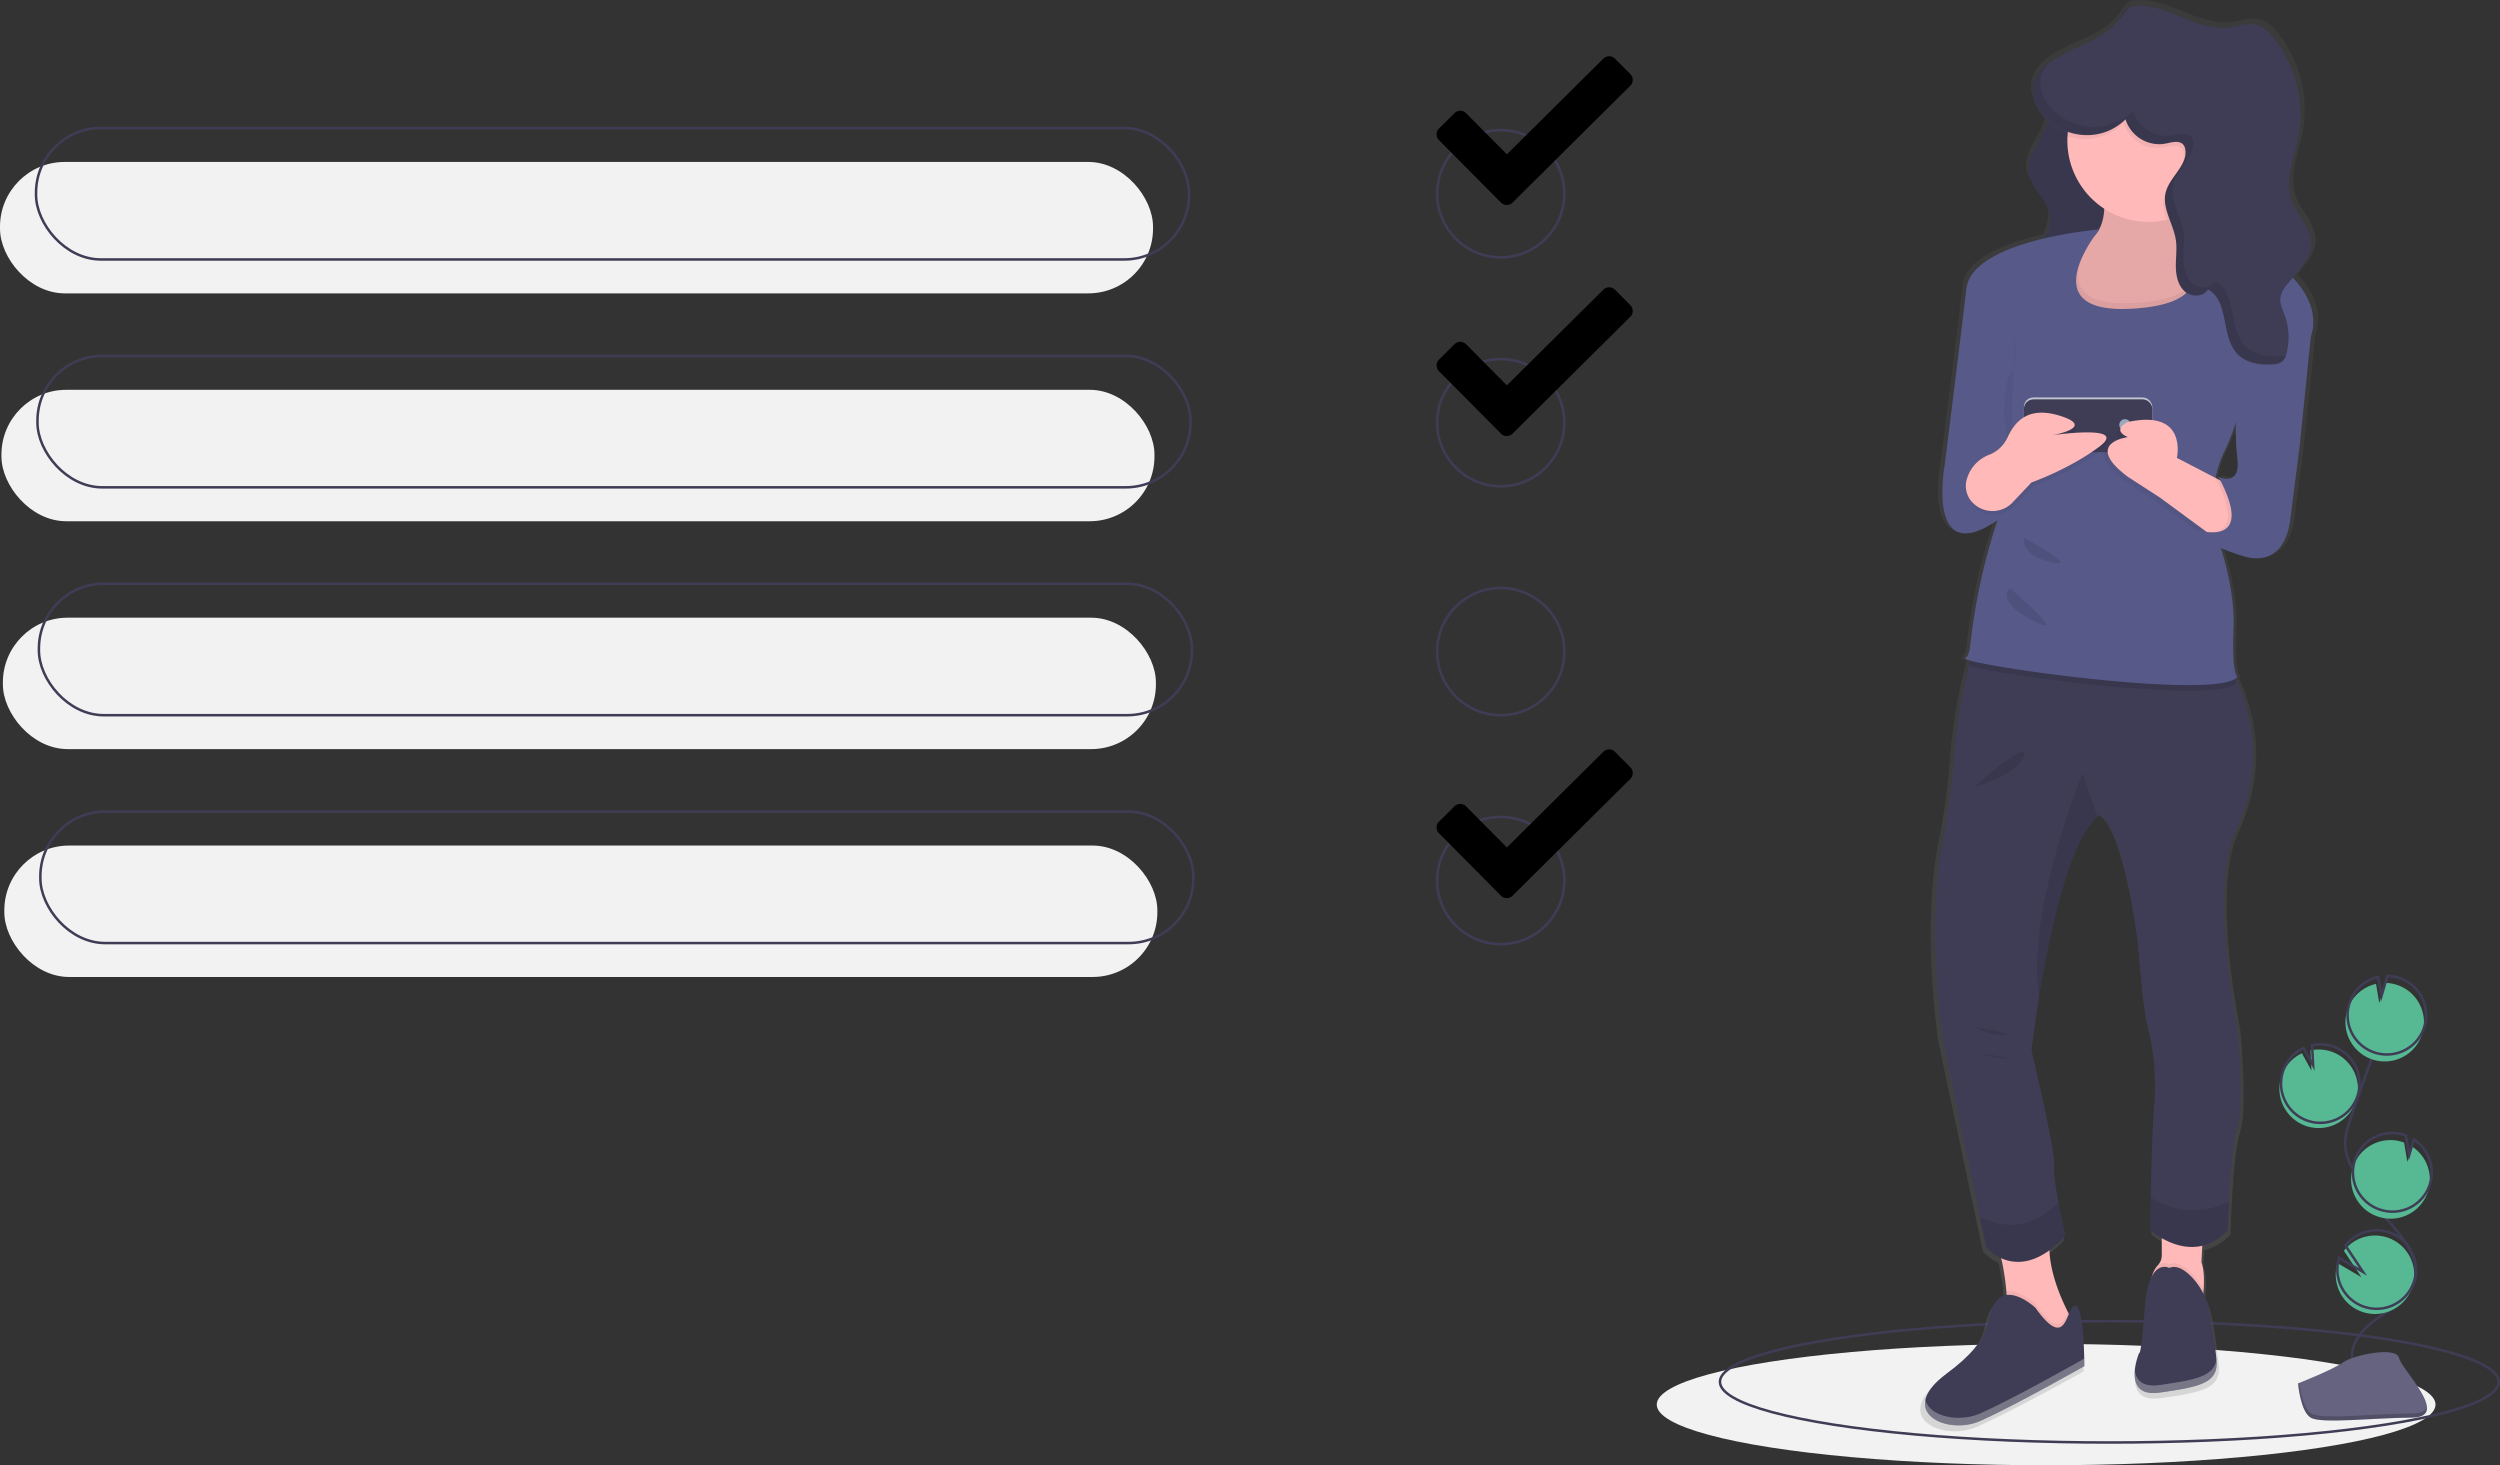 <svg id="b1906fbd-debd-48f4-becc-050b3be1d47c" data-name="Layer 1" xmlns="http://www.w3.org/2000/svg" xmlns:xlink="http://www.w3.org/1999/xlink" width="988.734" height="579.5" viewBox="0 0 988.734 579.5"><rect x="0" y="0" width="988.734" height="579.5" fill="#333333" stroke="none"/><defs><linearGradient id="ea70ace5-c99b-481d-ac97-2307e331f198" x1="943.983" y1="726.305" x2="943.983" y2="160.25" gradientUnits="userSpaceOnUse"><stop offset="0" stop-color="gray" stop-opacity="0.25"/><stop offset="0.535" stop-color="gray" stop-opacity="0.12"/><stop offset="1" stop-color="gray" stop-opacity="0.1"/></linearGradient></defs><title>accept request</title><circle cx="593.535" cy="76.625" r="25.15" fill="none" stroke="#3f3d56" stroke-miterlimit="10"/><path d="M750.678,189.576l-6.081-6.113a3.228,3.228,0,0,0-4.584-.032l-38.171,37.852-16.141-16.268a3.218,3.218,0,0,0-4.552-.032l-6.144,6.081a3.257,3.257,0,0,0-.032,4.584L699.486,240.354a3.257,3.257,0,0,0,4.584.032l46.576-46.225A3.229,3.229,0,0,0,750.678,189.576Z" transform="translate(-105.883 -160.25)" fill="#000000"/><rect y="64.05" width="456.016" height="51.976" rx="25.61" fill="#f2f2f2"/><rect x="0.57" y="154.17" width="456.016" height="51.976" rx="25.61" fill="#f2f2f2"/><rect x="1.14" y="244.291" width="456.016" height="51.976" rx="25.61" fill="#f2f2f2"/><rect x="1.71" y="334.411" width="456.016" height="51.976" rx="25.61" fill="#f2f2f2"/><rect x="14.252" y="50.637" width="456.016" height="51.976" rx="25.61" fill="none" stroke="#3f3d56" stroke-miterlimit="10"/><rect x="14.822" y="140.757" width="456.016" height="51.976" rx="25.61" fill="none" stroke="#3f3d56" stroke-miterlimit="10"/><rect x="15.392" y="230.877" width="456.016" height="51.976" rx="25.61" fill="none" stroke="#3f3d56" stroke-miterlimit="10"/><rect x="15.962" y="320.997" width="456.016" height="51.976" rx="25.61" fill="none" stroke="#3f3d56" stroke-miterlimit="10"/><circle cx="593.535" cy="167.165" r="25.15" fill="none" stroke="#3f3d56" stroke-miterlimit="10"/><circle cx="593.535" cy="257.704" r="25.15" fill="none" stroke="#3f3d56" stroke-miterlimit="10"/><circle cx="593.535" cy="348.243" r="25.15" fill="none" stroke="#3f3d56" stroke-miterlimit="10"/><path d="M750.678,280.954l-6.081-6.113a3.228,3.228,0,0,0-4.584-.032l-38.171,37.852-16.141-16.268a3.218,3.218,0,0,0-4.552-.032l-6.144,6.081a3.257,3.257,0,0,0-.032,4.584L699.486,331.732a3.257,3.257,0,0,0,4.584.032L750.646,285.538A3.229,3.229,0,0,0,750.678,280.954Z" transform="translate(-105.883 -160.25)" fill="#000000"/><path d="M750.678,463.709l-6.081-6.113a3.228,3.228,0,0,0-4.584-.032l-38.171,37.852-16.141-16.268a3.218,3.218,0,0,0-4.552-.032l-6.144,6.081a3.257,3.257,0,0,0-.032,4.584L699.486,514.487a3.257,3.257,0,0,0,4.584.032L750.646,468.293A3.229,3.229,0,0,0,750.678,463.709Z" transform="translate(-105.883 -160.25)" fill="#000000"/><ellipse cx="809.234" cy="555.5" rx="154" ry="24" fill="#f2f2f2"/><ellipse cx="834.234" cy="546.5" rx="154" ry="24" fill="none" stroke="#3f3d56" stroke-miterlimit="10"/><path d="M1015.731,270.118q-.667-.76-1.372-1.479c3.61-4.095,7.346-8.295,7.312-13.558-.04-6.396-5.715-11.303-7.835-17.35-2.885-8.229,1.118-17.045,2.765-25.597a48.005,48.005,0,0,0-10.41-39.529c-1.667-1.97-3.603-3.876-6.084-4.658-3.775-1.19-7.79.463-11.723.949-12.983,1.603-24.795-9.584-37.841-8.582a7.036,7.036,0,0,0-2.511.562c-1.688.807-2.603,2.589-3.647,4.124-4.052,5.962-10.857,8.926-17.627,11.988a9.213,9.213,0,0,0-2.405,1.103c-2.033.947-4.035,1.934-5.924,3.052-12.782,7.566-10.928,18.151-3.391,24.689-1.473,7.34-8.976,13.804-7.684,21.35,1.013,5.916,7.174,9.942,8.361,15.827.689,3.418-.396,6.675-1.904,9.908-14.304,3.31-30.462,9.406-31.723,20.164-2.194,18.716-8.797,70.406-8.797,70.406s-7.65,41.415,21.419,21.837l-.373,1.102a240.92,240.92,0,0,0-10.669,48.817c-.295,2.469-.886,4.415-1.962,5.05-.39.23.381.595,2.06,1.052-.19.697-.394,1.389-.576,2.088a198.389,198.389,0,0,0-6.097,36.972,260.048,260.048,0,0,1-4.567,32.929c-6.885,34.638,0,79.065,0,79.065l15.024,70.737,2.57,12.093a17.969,17.969,0,0,0,6.09,4.395,94.292,94.292,0,0,1,2.088,13.165c.041.493.074.993.105,1.494a6.282,6.282,0,0,0-4.458,2.784c-5.355,7.53.765,13.554-19.889,28.614-5.336,3.891-7.91,7.428-8.562,10.434h0v0c-.703,3.235.824,5.851,3.548,7.623l.006.004a12.917,12.917,0,0,0,1.445.808l.023.011q.379.181.776.345l.004.001q.399.163.816.309l.048.016q.392.135.798.254l.058.017q.422.122.857.226c.025.006.05.011.074.017q.4.094.81.172c.035.007.07.014.106.021q.438.082.886.146c.032.005.065.008.098.013q.401.055.809.096c.052.005.103.011.155.016q.447.042.901.066c.039.002.078.003.116.005q.401.019.807.024c.063.001.127.002.19.002.302.001.605-.002.909-.013.04-.001.08-.004.12-.006q.403-.016.808-.046c.072-.005.143-.01.214-.016.303-.025.607-.055.91-.093.036-.004.072-.01.108-.015q.408-.052.815-.12c.076-.012.151-.025.227-.038.302-.053.603-.11.903-.175.029-.006.058-.014.087-.02.274-.061.547-.127.82-.199.077-.02.154-.04.23-.061.297-.081.593-.166.886-.26l.049-.017c.279-.09.556-.188.831-.289q.111-.041.222-.084c.29-.111.578-.226.862-.35,13.77-6.024,42.073-21.837,42.073-21.837l-0-.144-0-.096-.001-.14-.001-.125-.002-.219-.002-.196c-.001-.078-.002-.156-.003-.243l-.003-.231c-.001-.105-.003-.208-.004-.324-.001-.078-.003-.164-.004-.247-.002-.121-.004-.237-.006-.368q-.006-.312-.013-.658h0c-.141-6.58-.79-21.696-3.786-21.106-1.021.201-1.714,1.635-2.43,3.287-.116-.218-.234-.441-.354-.674-2.916-5.623-7.133-15.273-7.544-24.705a44.207,44.207,0,0,0,6.504-5.769s-1.538-6.476-2.846-13.306c-1.132-5.919-2.096-12.108-1.744-14.555.765-5.271-9.18-45.933-9.18-45.933s1.025-8.946,3.083-21.378c4.001-24.164,11.88-61.505,23.638-72.062.275-.241.543-.474.819-.685,0,0,8.415,1.506,15.299,48.945l1.997,21.129a122.618,122.618,0,0,0,2.968,17.364,91.451,91.451,0,0,1,1.92,27.771c-.872,12.455-1.247,27.116-1.408,37.409-.122,7.756-.122,13.042-.122,13.042a28.878,28.878,0,0,0,4.59,3.171v6.909a5.749,5.749,0,0,1-1.61,3.926l-.027.029a10.665,10.665,0,0,0-2.31,4.249c-1.335,2.404-2.465,6.308-2.938,12.588-1.53,20.331-2.295,18.072-2.295,18.072a26.81,26.81,0,0,0-1.735,6.856v0l0,.001c-.043.44-.071.882-.079,1.326-.001.07-.001.139-.001.209q-.001.305.011.608.006.149.016.297.015.225.038.448.021.203.049.403c.014.095.028.191.044.285q.047.271.109.535c.019.079.039.157.06.235.049.184.102.366.163.545.019.056.042.11.062.166q.091.244.199.479c.022.047.042.096.065.142.089.182.189.358.296.529.029.048.059.095.09.142a5.671,5.671,0,0,0,.366.496c.031.037.063.073.095.109a5.463,5.463,0,0,0,.461.473c.017.015.036.029.053.044a5.632,5.632,0,0,0,.529.409c.029.02.056.041.085.06a6.119,6.119,0,0,0,.629.359c.043.022.086.043.13.064a6.956,6.956,0,0,0,.719.292c.042.014.086.027.128.041a8.285,8.285,0,0,0,.851.229l.031.005c.298.062.614.108.944.145.046.005.089.011.135.016.327.032.671.05,1.029.056.067.001.134.002.201.002.363.001.741-.01,1.137-.036.062-.004.126-.01.188-.015.421-.032.856-.076,1.315-.14,16.064-2.259,23.714-3.765,22.949-12.801-.461-5.446-1.756-13.355-2.712-18.778a28.237,28.237,0,0,0-2.646-7.919q.06-.635.11-1.307c.275-3.735.26-8.178-.872-11.152l.353-6.593a21.02,21.02,0,0,0,10.357-6.208s.115-4.887.451-11.363c.505-10.007,1.515-23.817,3.374-29.299,3.06-9.036,0-40.662,0-40.662s-11.475-54.216-.765-77.559c9.448-20.591,9.365-41.189.278-61.265a3.098,3.098,0,0,0,.487-.481s-2.295-1.506-1.53-18.825c.584-13.218-3.286-26.865-5.152-32.591a79.727,79.727,0,0,0,8.977,3.224c17.594,5.271,19.124-14.307,19.124-14.307L1017.105,335.956l4.536-43.774-0-.002C1022.885,288.746,1024.552,280.168,1015.731,270.118Zm-77.766-29.015c-.021.485-.054.969-.103,1.451a19.488,19.488,0,0,1-.981,4.572,30.382,30.382,0,0,0,.949-6.108C937.874,241.047,937.92,241.074,937.965,241.103ZM984.211,348.004c.272.497.53.981.778,1.457l-1.932-.986a43.26,43.26,0,0,1,3.449-10.26,72.651,72.651,0,0,0,4.676-11.821,118.024,118.024,0,0,0,.679,14.08C993.391,352.522,984.211,348.004,984.211,348.004Z" transform="translate(-105.883 -160.25)" fill="url(#ea70ace5-c99b-481d-ac97-2307e331f198)"/><path d="M919.342,184.287c-2.445,1.668-5.001,3.595-5.872,6.424-1.404,4.563,2.119,9.144,2.468,13.905.634,8.657-9.157,15.812-7.713,24.372.989,5.867,7.003,9.86,8.162,15.696,1.69,8.511-7.536,16.017-6.81,24.664.387,4.606,3.59,8.517,7.225,11.372a35.168,35.168,0,0,0,17.645,7.24c-.428-7.404-5.92-14.141-4.977-21.497.646-5.044,4.195-9.169,6.248-13.822,3.605-8.169,2.452-17.624.289-26.287S930.722,209.127,930.565,200.2c-.095-5.374,2.427-13.272.577-18.371C928.894,175.63,923.532,181.43,919.342,184.287Z" transform="translate(-105.883 -160.25)" fill="#3f3d56"/><path d="M919.342,184.493c-2.445,1.668-5.001,3.595-5.872,6.424-1.404,4.563,2.119,9.144,2.468,13.905.634,8.657-9.157,15.812-7.713,24.372.989,5.867,7.003,9.86,8.162,15.696,1.69,8.511-7.536,16.017-6.81,24.664.387,4.606,3.59,8.517,7.225,11.372a35.168,35.168,0,0,0,17.645,7.24c-.428-7.404-5.92-14.141-4.977-21.497.646-5.044,4.195-9.169,6.248-13.822,3.605-8.169,2.452-17.624.289-26.287s-5.284-17.227-5.441-26.154c-.095-5.374,2.427-13.272.577-18.371C928.894,175.836,923.532,181.636,919.342,184.493Z" transform="translate(-105.883 -160.25)" opacity="0.1"/><path d="M926.499,684.112l-6.721,6.721s-23.897,12.695-20.91-4.481a61.803,61.803,0,0,0,.515-15.443,95.985,95.985,0,0,0-4.249-21.149L917.538,645.28c-3.726,11.709,2.412,26.451,6.243,33.956C925.327,682.26,926.499,684.112,926.499,684.112Z" transform="translate(-105.883 -160.25)" fill="#ffb9b9"/><path d="M977.385,670.528a68.315,68.315,0,0,1-.851,6.863s-18.669,12.695-20.163-1.494c-.971-9.245,1.225-13.42,2.883-15.204l.026-.028a5.749,5.749,0,0,0,1.572-3.894V640.053L977.28,645.28l-.747,14.189C977.638,662.419,977.653,666.824,977.385,670.528Z" transform="translate(-105.883 -160.25)" fill="#ffb9b9"/><path d="M926.499,684.112l-6.721,6.721s-23.897,12.695-20.91-4.481a61.803,61.803,0,0,0,.515-15.443c5.235-.769,11.433,4.988,11.433,4.988,8.752,12.352,11.112,7.677,12.964,3.338C925.327,682.26,926.499,684.112,926.499,684.112Z" transform="translate(-105.883 -160.25)" opacity="0.05"/><path d="M910.817,677.391s-10.455-9.708-15.682-2.24.747,13.442-19.416,28.377,0,24.644,13.442,18.669,41.073-21.656,41.073-21.656,0-24.644-3.734-23.897S923.512,695.314,910.817,677.391Z" transform="translate(-105.883 -160.25)" fill="#3f3d56"/><path d="M977.385,670.528a68.315,68.315,0,0,1-.851,6.863s-18.669,12.695-20.163-1.494c-.971-9.245,1.225-13.42,2.883-15.204a4.461,4.461,0,0,1,4.585-.478c2.987-1.329,6.273.889,8.991,3.756A26.399,26.399,0,0,1,977.385,670.528Z" transform="translate(-105.883 -160.25)" opacity="0.05"/><path d="M963.838,661.709s-8.215-4.481-9.708,15.682-2.24,17.923-2.24,17.923-7.468,17.923,8.215,15.682,23.15-3.734,22.403-12.695c-.45-5.401-1.714-13.244-2.647-18.623a27.383,27.383,0,0,0-7.028-14.216C970.107,662.594,966.825,660.381,963.838,661.709Z" transform="translate(-105.883 -160.25)" fill="#3f3d56"/><path d="M990.722,566.122s2.987,31.365,0,40.326c-1.815,5.436-2.8,19.132-3.293,29.057-.329,6.422-.441,11.269-.441,11.269-14.189,14.935-30.618,0-30.618,0s0-5.242.119-12.934c.157-10.208.523-24.748,1.374-37.1a92.094,92.094,0,0,0-1.874-27.541A123.369,123.369,0,0,1,953.092,551.978l-1.949-20.954c-6.721-47.047-14.935-48.54-14.935-48.54-.269.209-.53.441-.799.68-11.478,10.47-19.17,47.502-23.075,71.466-2.009,12.329-3.01,21.201-3.01,21.201s9.708,40.326,8.961,45.553c-.344,2.427.597,8.565,1.703,14.435,1.277,6.773,2.778,13.196,2.778,13.196-18.669,20.163-31.365,4.481-31.365,4.481l-2.509-11.993-14.667-70.152s-6.721-44.06,0-78.411a261.77,261.77,0,0,0,4.458-32.656,199.617,199.617,0,0,1,5.952-36.667q1.367-5.332,3.032-10.582s28.041-4.876,54.447-4.876c19.804,0,38.683,2.741,44.127,12.344q1.882,3.316,3.42,6.646c9.454,20.32,9.738,41.192.314,62.057C979.52,512.354,990.722,566.122,990.722,566.122Z" transform="translate(-105.883 -160.25)" fill="#3f3d56"/><path d="M927.993,295.043s-39.579-40.326-9.708-37.339c6.773.68,11.358-.53,14.398-2.8,3.465-2.584,4.921-6.542,5.324-10.671.821-8.237-2.546-17.146-2.546-17.146s40.326-32.111,32.111,8.215a68.747,68.747,0,0,0-1.568,12.464c-.134,8.558,2.681,11.836,6.631,13.181,6.661,2.278,16.563-.911,21.074,6.467C1001.924,280.854,927.993,295.043,927.993,295.043Z" transform="translate(-105.883 -160.25)" fill="#ffb9b9"/><path d="M927.993,295.043s-39.579-40.326-9.708-37.339c6.773.68,11.358-.53,14.398-2.8,3.465-2.584,4.921-6.542,5.324-10.671.821-8.237-2.546-17.146-2.546-17.146s40.326-32.111,32.111,8.215a68.747,68.747,0,0,0-1.568,12.464c-.134,8.558,2.681,11.836,6.631,13.181,6.661,2.278,16.563-.911,21.074,6.467C1001.924,280.854,927.993,295.043,927.993,295.043Z" transform="translate(-105.883 -160.25)" opacity="0.1"/><path d="M987.735,215.885a32.111,32.111,0,0,1-64.223,0c0-.597.015-1.195.052-1.785a32.11,32.11,0,0,1,64.17,1.785Z" transform="translate(-105.883 -160.25)" fill="#ffb9b9"/><path d="M927.993,295.043s-39.579-40.326-9.708-37.339c6.773.68,11.358-.53,14.398-2.8-5.78,9.589-12.284,26.832,16.967,25.204,26.772-1.486,26.316-12.158,22.986-19.162,6.661,2.278,16.563-.911,21.074,6.467C1001.924,280.854,927.993,295.043,927.993,295.043Z" transform="translate(-105.883 -160.25)" opacity="0.05"/><path d="M990.722,430.209c-6.796,8.834-93.421-2.748-106.087-6.594q1.367-5.332,3.032-10.582s28.041-4.876,54.447-4.876c19.804,0,38.683,2.741,44.127,12.344q1.882,3.316,3.42,6.646C990.139,429.821,990.722,430.209,990.722,430.209Z" transform="translate(-105.883 -160.25)" opacity="0.1"/><path d="M936.207,250.983s-50.407,4.107-52.648,23.523c-2.142,18.561-8.588,69.823-8.588,69.823s-7.468,41.073,20.91,21.656l-.364,1.093a242.191,242.191,0,0,0-10.415,48.413c-.288,2.448-.865,4.378-1.915,5.008-3.734,2.24,100.068,17.176,107.536,7.468,0,0-2.24-1.494-1.494-18.669s-5.974-35.098-5.974-35.098-5.974-17.923,2.24-35.098,5.227-22.403,5.227-22.403l28.377-21.656s6.128-10.506-5.075-23.474a38.812,38.812,0,0,0-26.672-13.142l-19.574-1.392s21.45,23.073-18.876,25.313S936.207,250.983,936.207,250.983Z" transform="translate(-105.883 -160.25)" fill="#575a89"/><path d="M902.603,292.056s1.494,11.948-1.494,15.682-3.734,20.91,0,31.365" transform="translate(-105.883 -160.25)" opacity="0.05"/><path d="M935.408,483.163c-11.478,10.47-19.17,47.502-23.075,71.466-5.437-33.358,17.153-88.575,17.153-88.575Z" transform="translate(-105.883 -160.25)" opacity="0.1"/><path d="M922.765,649.014c-18.669,20.163-31.365,4.481-31.365,4.481l-2.509-11.993c7.057,3.667,18.983,6.512,31.096-5.683C921.264,642.592,922.765,649.014,922.765,649.014Z" transform="translate(-105.883 -160.25)" opacity="0.1"/><path d="M987.429,635.505c-.329,6.422-.441,11.269-.441,11.269-14.189,14.935-30.618,0-30.618,0s0-5.242.119-12.934C962.651,637.753,973.725,642.061,987.429,635.505Z" transform="translate(-105.883 -160.25)" opacity="0.1"/><rect x="800.453" y="157.196" width="50.781" height="20.91" rx="3.75" fill="#cdd0db"/><rect x="800.453" y="157.196" width="50.781" height="20.91" rx="3.75" opacity="0.05"/><rect x="800.453" y="157.943" width="50.781" height="20.91" rx="3.75" fill="#3f3d56"/><circle cx="840.406" cy="168.024" r="2.24" fill="#9da7c0"/><path d="M884.724,350.558a14.523,14.523,0,0,1,8.436-8.888,13.241,13.241,0,0,0,7.243-6.503c2.945-6.519,8.173-13.24,21.615-8.759s-3.734,7.468-3.734,7.468,30.618-4.481,18.669,4.481-26.884,14.189-26.884,14.189l-7.354,7.787a10.992,10.992,0,0,1-16.417-.326A9.511,9.511,0,0,1,884.724,350.558Z" transform="translate(-105.883 -160.25)" opacity="0.05"/><path d="M883.977,349.064a14.523,14.523,0,0,1,8.436-8.888,13.241,13.241,0,0,0,7.243-6.503c2.945-6.519,8.173-13.24,21.615-8.759s-3.734,7.468-3.734,7.468,30.618-4.481,18.669,4.481-26.884,14.189-26.884,14.189l-7.354,7.787a10.992,10.992,0,0,1-16.417-.326A9.511,9.511,0,0,1,883.977,349.064Z" transform="translate(-105.883 -160.25)" fill="#ffb9b9"/><path d="M989.228,364.493,984.001,377.188l-6.691-4.921-18.699-13.748-12.695-8.215c-17.923-13.442,0-15.682,0-15.682-6.721-2.987,0-5.974,0-5.974,23.897-5.227,19.416,14.189,19.416,14.189l15.137,7.849,5.026,2.606Z" transform="translate(-105.883 -160.25)" opacity="0.05"/><path d="M990.722,362.999l-5.227,12.695-6.691-4.921-18.699-13.748L947.409,348.811c-17.923-13.442,0-15.682,0-15.682-6.721-2.987,0-5.974,0-5.974,23.897-5.227,19.416,14.189,19.416,14.189l15.137,7.849,5.026,2.606Z" transform="translate(-105.883 -160.25)" fill="#ffb9b9"/><path d="M990.722,362.999l-5.227,12.695-6.691-4.921c6.056.217,13.21-2.711,3.159-21.582l5.026,2.606Z" transform="translate(-105.883 -160.25)" opacity="0.05"/><path d="M1018.353,287.575l1.441,5.875-4.429,43.412-3.734,29.124s-1.494,19.416-18.669,14.189-18.669-10.455-18.669-10.455,24.644,8.215,8.961-20.91c0,0,8.961,4.481,7.468-7.468s0-32.858,0-32.858Z" transform="translate(-105.883 -160.25)" fill="#575a89"/><path d="M987.735,215.885a32.116,32.116,0,0,1-25.009,31.32c-1.075-3.107-1.837-6.198-1.053-9.342,1.516-6.101,8.558-10.552,7.774-16.787a4.137,4.137,0,0,0-.709-1.957c-1.576-2.076-4.787-1.045-7.341-.53a13.968,13.968,0,0,1-15.623-9.633,21.825,21.825,0,0,1-22.209,5.145,32.11,32.11,0,0,1,64.17,1.785Z" transform="translate(-105.883 -160.25)" opacity="0.05"/><path d="M946.524,207.463a13.956,13.956,0,0,0,15.616,9.63c2.556-.51,5.766-1.542,7.342.535a4.035,4.035,0,0,1,.708,1.95c.79,6.24-6.253,10.688-7.77,16.792-1.562,6.285,3.017,12.356,3.992,18.759.533,3.503-.031,7.071.01,10.613s.836,7.349,3.462,9.727,7.481,2.402,9.24-.673c8.403,4.44,5.048,18.203,11.428,25.247,3.519,3.885,9.308,4.819,14.527,4.321a6.127,6.127,0,0,0,3.415-1.102,5.934,5.934,0,0,0,1.67-3.14,25.471,25.471,0,0,0-.65-15.105c-.838-2.32-2.038-4.665-1.728-7.112a10.529,10.529,0,0,1,2.59-5.076c4.012-4.974,9.487-9.783,9.447-16.173-.039-6.343-5.579-11.21-7.648-17.206-2.816-8.161,1.092-16.904,2.699-25.386a48.157,48.157,0,0,0-10.163-39.203c-1.628-1.954-3.517-3.844-5.939-4.619-3.685-1.18-7.605.46-11.444.941-12.674,1.59-24.205-9.504-36.94-8.511a6.779,6.779,0,0,0-2.452.558c-1.648.801-2.541,2.567-3.56,4.09-5.622,8.404-16.674,10.799-25.339,16.009C893.731,198.545,927.171,226.089,946.524,207.463Z" transform="translate(-105.883 -160.25)" fill="#3f3d56"/><path d="M889.161,719.211c-8.727,3.879-20.282,1.146-21.801-5.335-1.829,8.556,11.831,12.753,21.801,8.322,13.442-5.974,41.073-21.656,41.073-21.656s-0-1.16-.038-2.965C929.39,698.032,902.402,713.326,889.161,719.211Z" transform="translate(-105.883 -160.25)" fill="#fff" opacity="0.3"/><path d="M982.469,697.871c-.861,6.718-8.312,8.13-22.365,10.138-7.146,1.021-9.479-2.147-9.908-5.896-.467,4.802.897,10.171,9.908,8.883,15.682-2.24,23.15-3.734,22.403-12.695C982.496,698.162,982.481,698.014,982.469,697.871Z" transform="translate(-105.883 -160.25)" fill="#fff" opacity="0.3"/><g opacity="0.1"><path d="M1008.065,301.073c-5.218.498-11.007-.437-14.527-4.321-6.381-7.044-3.025-20.806-11.428-25.246-1.759,3.075-6.614,3.051-9.24.673s-3.422-6.184-3.462-9.727.524-7.111-.01-10.613c-.975-6.403-5.554-12.474-3.992-18.759,1.517-6.104,8.56-10.552,7.77-16.792a4.035,4.035,0,0,0-.708-1.95c-1.576-2.077-4.786-1.045-7.342-.535a13.956,13.956,0,0,1-15.616-9.63c-17.299,16.649-45.847-3.591-33.64-18.943-19.049,15.481,12.203,39.686,30.653,21.93a13.956,13.956,0,0,0,15.616,9.63c2.556-.51,5.766-1.542,7.342.535a4.035,4.035,0,0,1,.708,1.95c.79,6.24-6.253,10.688-7.77,16.792-1.562,6.285,3.017,12.356,3.992,18.759.533,3.503-.031,7.071.01,10.613s.836,7.349,3.462,9.727,7.481,2.402,9.24-.673c8.403,4.44,5.048,18.203,11.428,25.246,3.519,3.885,9.308,4.819,14.527,4.321a6.128,6.128,0,0,0,3.415-1.102,4.866,4.866,0,0,0,1.379-2.186A10.468,10.468,0,0,1,1008.065,301.073Z" transform="translate(-105.883 -160.25)"/><path d="M947.362,164.029c.257-.384.505-.782.76-1.178-.062.026-.126.045-.187.075-1.648.801-2.541,2.567-3.56,4.09q-.526.786-1.113,1.503A21.346,21.346,0,0,0,947.362,164.029Z" transform="translate(-105.883 -160.25)"/></g><path d="M906.336,372.935s-1.932,6.721,10.763,9.708S906.336,372.935,906.336,372.935Z" transform="translate(-105.883 -160.25)" opacity="0.1"/><path d="M900.778,392.849s-6.481,4.73,9.152,12.944S900.778,392.849,900.778,392.849Z" transform="translate(-105.883 -160.25)" opacity="0.1"/><path d="M886.232,471.758s17.594-4.979,19.999-12.446S886.232,471.758,886.232,471.758Z" transform="translate(-105.883 -160.25)" opacity="0.1"/><path d="M886.232,566.349s7.58,3.734,12.378,3.236S886.232,566.349,886.232,566.349Z" transform="translate(-105.883 -160.25)" opacity="0.1"/><path d="M888.892,576.804s3.427,1.742,9.718,1.991S888.892,576.804,888.892,576.804Z" transform="translate(-105.883 -160.25)" opacity="0.1"/><path d="M1017.605,605.45a15.529,15.529,0,1,0,2.068-29.782l.389,7.993-3.781-6.85a15.47,15.47,0,0,0-7.971,8.747,15.228,15.228,0,0,0-.893,4.201A15.526,15.526,0,0,0,1017.605,605.45Z" transform="translate(-105.883 -160.25)" fill="#57b894"/><path d="M1036.316,698.152c-1.335-6.797,4.449-12.824,10.163-16.741s12.389-7.766,14.339-14.413c2.802-9.553-5.544-18.302-12.039-25.847a93.49,93.49,0,0,1-12.329-18.323,25.222,25.222,0,0,1-2.949-8.331c-.512-4.235.848-8.448,2.219-12.488q6.849-20.184,14.645-40.03" transform="translate(-105.883 -160.25)" fill="none" stroke="#3f3d56" stroke-miterlimit="10"/><path d="M1018.245,603.392a15.529,15.529,0,1,0,2.068-29.782l.389,7.993-3.781-6.85a15.47,15.47,0,0,0-7.971,8.747,15.228,15.228,0,0,0-.893,4.201A15.526,15.526,0,0,0,1018.245,603.392Z" transform="translate(-105.883 -160.25)" fill="none" stroke="#3f3d56" stroke-miterlimit="10"/><path d="M1034.418,559.219a15.511,15.511,0,0,1,11.177-9.847l1.279,7.598,2.37-7.98a15.527,15.527,0,1,1-14.826,10.229Z" transform="translate(-105.883 -160.25)" fill="#57b894"/><path d="M1035.271,556.475A15.511,15.511,0,0,1,1046.448,546.628l1.279,7.598,2.37-7.98a15.527,15.527,0,1,1-14.826,10.229Z" transform="translate(-105.883 -160.25)" fill="none" stroke="#3f3d56" stroke-miterlimit="10"/><path d="M1046.053,641.305a15.527,15.527,0,0,0,13.743-27.624l-1.821,6.133-1.292-7.688a.272.272,0,0,0-.04-.015,15.528,15.528,0,1,0-10.59,29.194Z" transform="translate(-105.883 -160.25)" fill="#57b894"/><path d="M1046.792,638.526a15.527,15.527,0,0,0,13.743-27.624l-1.821,6.133-1.292-7.688a.271.271,0,0,0-.04-.015,15.528,15.528,0,1,0-10.59,29.194Z" transform="translate(-105.883 -160.25)" fill="none" stroke="#3f3d56" stroke-miterlimit="10"/><path d="M1029.887,667.093a15.52,15.52,0,1,0,2.992-12.16l6.919,10.413-9.453-5.527A15.383,15.383,0,0,0,1029.887,667.093Z" transform="translate(-105.883 -160.25)" fill="#57b894"/><path d="M1030.526,665.035a15.52,15.52,0,1,0,2.992-12.16l6.919,10.413-9.453-5.527A15.383,15.383,0,0,0,1030.526,665.035Z" transform="translate(-105.883 -160.25)" fill="none" stroke="#3f3d56" stroke-miterlimit="10"/><path d="M1014.757,707.359s13.703-5.37,17.833-8.311,21.079-6.452,22.103-1.736,20.593,23.457,5.122,23.581-35.947,2.538-40.069.028S1014.757,707.359,1014.757,707.359Z" transform="translate(-105.883 -160.25)" fill="#656380"/><path d="M1060.091,719.252c-15.471.125-35.947,2.538-40.069.028-3.139-1.912-4.39-8.773-4.808-11.938-.29.012-.457.018-.457.018s.868,11.052,4.99,13.562,24.598.097,40.069-.028c4.466-.036,6.008-1.625,5.924-3.978C1065.118,718.337,1063.415,719.225,1060.091,719.252Z" transform="translate(-105.883 -160.25)" opacity="0.2"/></svg>